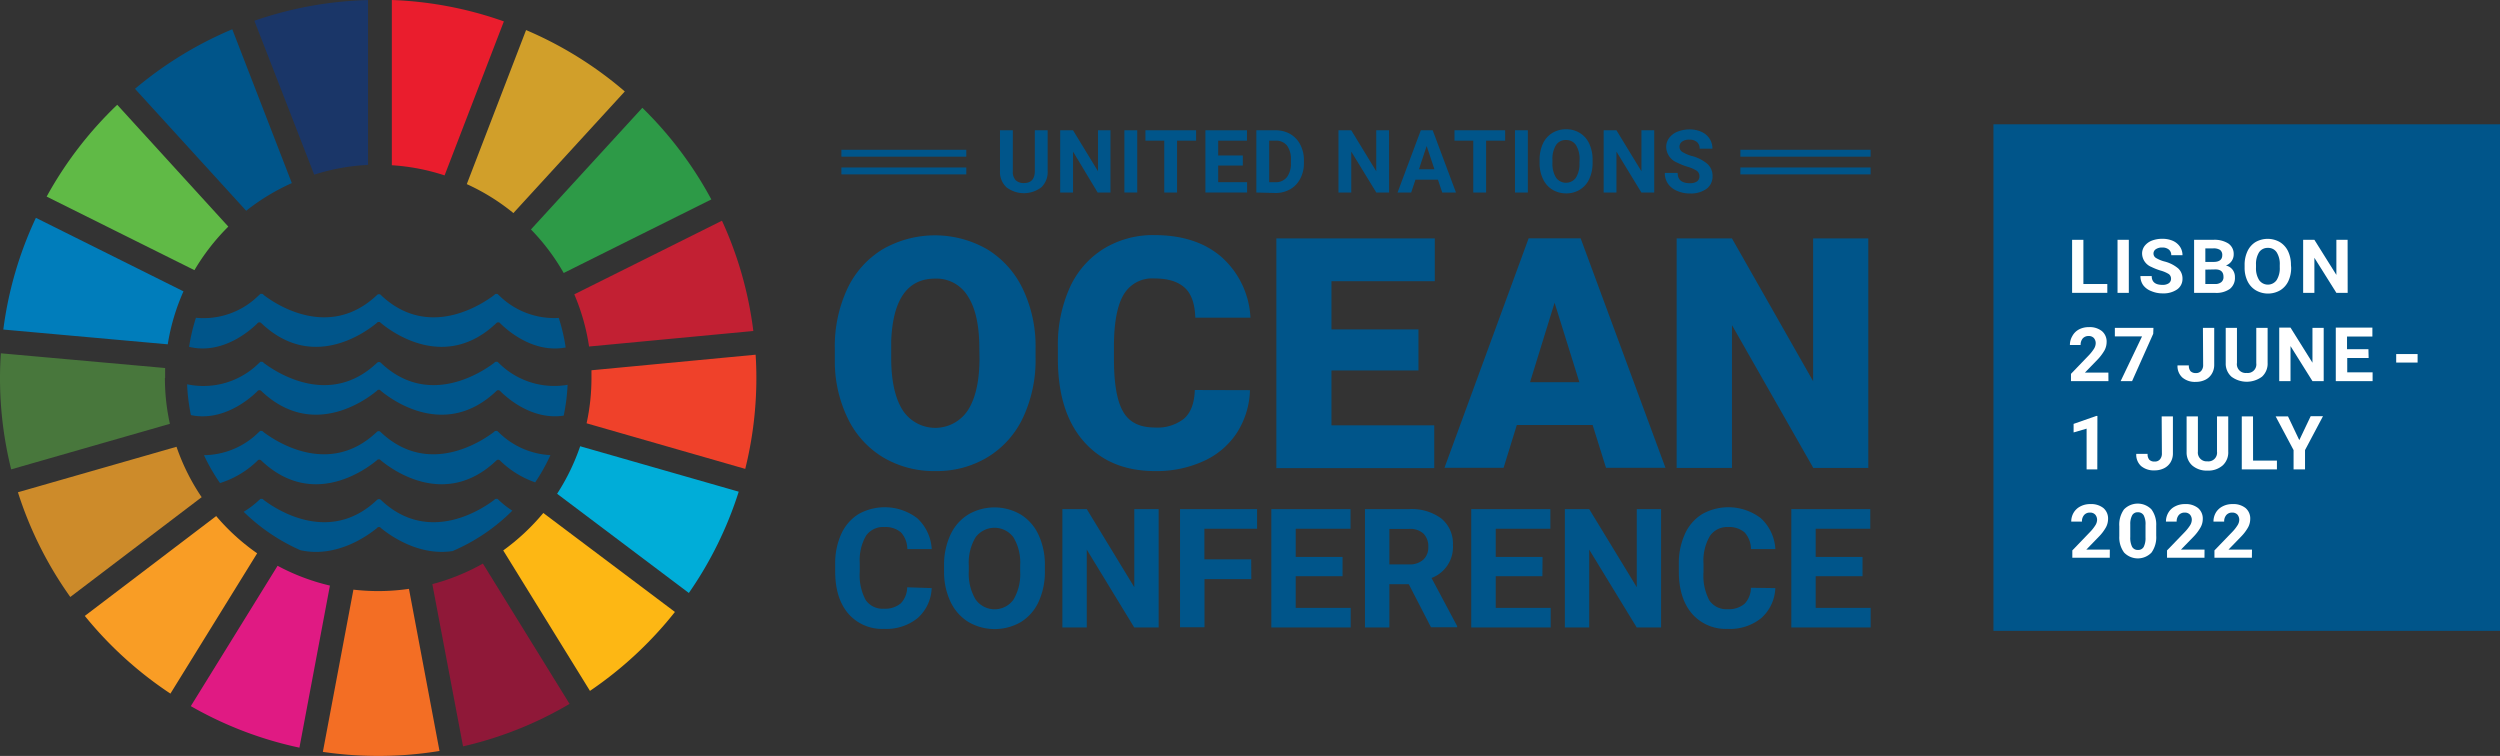 <svg xmlns="http://www.w3.org/2000/svg" viewBox="0 0 467.23 141.28">
    <rect x="0" y="0" width="467.23" height="141.28" fill="#333333" stroke="none"/>
    <defs>
        <style>
            .cls-1 {
                fill: #00558a;
            }

            .cls-2 {
                fill: #60ba46;
            }

            .cls-3 {
                fill: #d19f2a;
            }

            .cls-4 {
                fill: #c22033;
            }

            .cls-5 {
                fill: #2d9a47;
            }

            .cls-6 {
                fill: #48773c;
            }

            .cls-7 {
                fill: #fdb714;
            }

            .cls-8 {
                fill: #ef412a;
            }

            .cls-9 {
                fill: #f99d25;
            }

            .cls-10 {
                fill: #007dbb;
            }

            .cls-11 {
                fill: #8f1838;
            }

            .cls-12 {
                fill: #00add8;
            }

            .cls-13 {
                fill: #f36e24;
            }

            .cls-14 {
                fill: #ea1d2d;
            }

            .cls-15 {
                fill: #e01a83;
            }

            .cls-16 {
                fill: #1a3668;
            }

            .cls-17 {
                fill: #cd8b2a;
            }

            .cls-18 {
                fill: #fff;
            }

        </style>
    </defs>
    <g id="Layer_2" data-name="Layer 2">
        <g id="Layer_1-2" data-name="Layer 1">
            <path class="cls-1" d="M174.12,109.91a7.83,7.83,0,0,1-2.64,5.62,9.27,9.27,0,0,1-6.26,2,8.34,8.34,0,0,1-6.7-2.87q-2.43-2.87-2.43-7.86v-1.35a13.24,13.24,0,0,1,1.12-5.62,8.46,8.46,0,0,1,3.21-3.73,10,10,0,0,1,11,.75,8.46,8.46,0,0,1,2.71,5.76h-4.56a4.65,4.65,0,0,0-1.19-3.11,4.45,4.45,0,0,0-3.12-1,3.86,3.86,0,0,0-3.41,1.63,9.11,9.11,0,0,0-1.17,5.07v1.67a9.82,9.82,0,0,0,1.09,5.24,3.81,3.81,0,0,0,3.43,1.65,4.53,4.53,0,0,0,3.15-1,4.36,4.36,0,0,0,1.19-3Z" />
            <path class="cls-1" d="M195.28,106.71a13.35,13.35,0,0,1-1.16,5.73,8.71,8.71,0,0,1-3.3,3.8,9.77,9.77,0,0,1-9.84,0,8.87,8.87,0,0,1-3.34-3.78,13,13,0,0,1-1.2-5.64v-1.1a13.24,13.24,0,0,1,1.18-5.75,8.74,8.74,0,0,1,3.33-3.81,9.73,9.73,0,0,1,9.82,0,8.74,8.74,0,0,1,3.33,3.81,13.2,13.2,0,0,1,1.18,5.74Zm-4.62-1a9.19,9.19,0,0,0-1.25-5.28,4.4,4.4,0,0,0-7.09,0,9.23,9.23,0,0,0-1.26,5.24v1.07a9.42,9.42,0,0,0,1.25,5.26,4.35,4.35,0,0,0,7.1.07,9.29,9.29,0,0,0,1.25-5.25Z" />
            <path class="cls-1" d="M216.54,117.27h-4.56l-8.87-14.55v14.55h-4.56V95.15h4.56l8.88,14.59V95.15h4.55Z" />
            <path class="cls-1" d="M233.86,108.23h-8.75v9h-4.57V95.15h14.4v3.67h-9.85v5.71h8.75Z" />
            <path class="cls-1" d="M250.91,107.69h-8.75v5.92h10.27v3.66H237.6V95.15h14.8v3.67H242.16v5.27h8.75Z" />
            <path class="cls-1" d="M263.29,109.18h-3.63v8.09H255.1V95.15h8.22a9.34,9.34,0,0,1,6.05,1.75,6.06,6.06,0,0,1,2.17,4.92,6.18,6.18,0,0,1-4,6.2l4.79,9v.21h-4.89Zm-3.63-3.7h3.68a3.75,3.75,0,0,0,2.65-.87,3.11,3.11,0,0,0,.95-2.41,3.36,3.36,0,0,0-.89-2.46,3.69,3.69,0,0,0-2.73-.89h-3.66Z" />
            <path class="cls-1" d="M288.26,107.69h-8.72v5.92h10.27v3.66H274.96V95.15h14.79v3.67H279.54v5.27h8.75Z" />
            <path class="cls-1" d="M310.44,117.27h-4.55l-8.88-14.55v14.55h-4.55V95.15h4.55l8.89,14.59V95.15h4.54Z" />
            <path class="cls-1" d="M331.79,109.91a7.86,7.86,0,0,1-2.64,5.62,9.27,9.27,0,0,1-6.26,2,8.34,8.34,0,0,1-6.7-2.87q-2.43-2.87-2.43-7.86v-1.35a13.24,13.24,0,0,1,1.12-5.62,8.46,8.46,0,0,1,3.21-3.73,10,10,0,0,1,11,.75,8.46,8.46,0,0,1,2.71,5.76h-4.56a4.65,4.65,0,0,0-1.19-3.11,4.45,4.45,0,0,0-3.12-1,3.86,3.86,0,0,0-3.39,1.72,9.11,9.11,0,0,0-1.17,5.07v1.67a9.82,9.82,0,0,0,1.09,5.24,3.81,3.81,0,0,0,3.43,1.65,4.53,4.53,0,0,0,3.15-1,4.36,4.36,0,0,0,1.19-3Z" />
            <path class="cls-1" d="M348.09,107.69h-8.75v5.92h10.27v3.66H334.78V95.15h14.76v3.67h-10.2v5.27h8.75Z" />
            <path class="cls-1" d="M195.8,24.35v7.66a3.91,3.91,0,0,1-1.19,3,5.37,5.37,0,0,1-6.5,0,3.87,3.87,0,0,1-1.22-3V24.35h2.4v7.67a2.25,2.25,0,0,0,.54,1.67,2.11,2.11,0,0,0,1.52.52c1.34,0,2-.71,2.05-2.12V24.35Z" />
            <path class="cls-1" d="M207.54,35.98h-2.4l-4.6-7.65v7.65h-2.4V24.35h2.4l4.67,7.66V24.35h2.33Z" />
            <path class="cls-1" d="M212.54,35.98h-2.4V24.35h2.4Z" />
            <path class="cls-1" d="M223.54,26.29h-3.56v9.69h-2.39V26.29h-3.52V24.35h9.47Z" />
            <path class="cls-1" d="M232.27,30.94h-4.6v3.11h5.4v1.93h-7.79V24.35h7.77v1.94h-5.38v2.77h4.6Z" />
            <path class="cls-1" d="M234.8,35.98V24.35h3.58a5.41,5.41,0,0,1,2.74.69,4.76,4.76,0,0,1,1.89,2,6.11,6.11,0,0,1,.68,2.9v.53a6,6,0,0,1-.67,2.89,4.71,4.71,0,0,1-1.88,2,5.45,5.45,0,0,1-2.74.71Zm2.4-9.69v7.76h1.16a2.6,2.6,0,0,0,2.14-.92,4.11,4.11,0,0,0,.76-2.62v-.62a4.23,4.23,0,0,0-.73-2.69,2.6,2.6,0,0,0-2.15-.91Z" />
            <path class="cls-1" d="M259.61,35.98h-2.39l-4.68-7.65v7.65h-2.39V24.35h2.39l4.67,7.66V24.35h2.39Z" />
            <path class="cls-1" d="M268.74,33.58h-4.2l-.8,2.4h-2.55l4.35-11.63h2.22l4.35,11.63h-2.57Zm-3.55-1.94h2.9l-1.46-4.35Z" />
            <path class="cls-1" d="M281.3,26.29h-3.56v9.69h-2.4V26.29h-3.51V24.35h9.47Z" />
            <path class="cls-1" d="M285.54,35.98h-2.4V24.35h2.4Z" />
            <path class="cls-1" d="M297.64,30.43a7,7,0,0,1-.61,3,4.51,4.51,0,0,1-1.74,2,4.77,4.77,0,0,1-2.59.71,4.89,4.89,0,0,1-2.58-.7,4.57,4.57,0,0,1-1.75-2,6.69,6.69,0,0,1-.63-3v-.58a7,7,0,0,1,.61-3,4.64,4.64,0,0,1,1.75-2,4.81,4.81,0,0,1,2.59-.7,4.75,4.75,0,0,1,2.58.7,4.57,4.57,0,0,1,1.75,2,7,7,0,0,1,.62,3Zm-2.43-.53a4.94,4.94,0,0,0-.67-2.78,2.15,2.15,0,0,0-1.87-.95,2.11,2.11,0,0,0-1.86.94,4.82,4.82,0,0,0-.67,2.75v.57a4.94,4.94,0,0,0,.66,2.76,2.29,2.29,0,0,0,3.74,0,4.88,4.88,0,0,0,.65-2.75Z" />
            <path class="cls-1" d="M309.16,35.98h-2.4l-4.66-7.65v7.65h-2.39V24.35h2.39l4.67,7.66V24.35h2.39Z" />
            <path class="cls-1" d="M317.61,32.93a1.24,1.24,0,0,0-.48-1,6.49,6.49,0,0,0-1.73-.76,12.558,12.558,0,0,1-2-.8,3.21,3.21,0,0,1-2-2.88,2.82,2.82,0,0,1,.53-1.68,3.58,3.58,0,0,1,1.61-1.21,5.83,5.83,0,0,1,2.23-.41,5.24,5.24,0,0,1,2.22.45,3.57,3.57,0,0,1,1.51,1.27,3.35,3.35,0,0,1,.54,1.87h-2.39a1.56,1.56,0,0,0-.51-1.24,2.07,2.07,0,0,0-1.41-.44,2.21,2.21,0,0,0-1.37.37,1.18,1.18,0,0,0-.48,1,1.14,1.14,0,0,0,.57.95,6.86,6.86,0,0,0,1.68.72,7.23,7.23,0,0,1,3,1.52,3,3,0,0,1,.93,2.27,2.81,2.81,0,0,1-1.14,2.37,5,5,0,0,1-3.07.86,5.93,5.93,0,0,1-2.45-.5,3.85,3.85,0,0,1-1.68-1.34,3.49,3.49,0,0,1-.58-2h2.4c0,1.28.76,1.92,2.3,1.92a2.24,2.24,0,0,0,1.33-.34A1.15,1.15,0,0,0,317.61,32.93Z" />
            <path class="cls-1" d="M48.2,86.01a.44.44,0,0,1,.27-.09.49.49,0,0,1,.34.13h0c9.52,9.09,19.51,1.73,21.59,0l.2-.18a.41.41,0,0,1,.19,0,.45.45,0,0,1,.2,0l.2.18c2.08,1.73,12.07,9.09,21.59,0h0a.49.49,0,0,1,.34-.13.42.42,0,0,1,.27.09.38.38,0,0,1,.14.14,17.71,17.71,0,0,0,6.49,4,34.711,34.711,0,0,0,2.85-5.09,14.83,14.83,0,0,1-9.72-4.32l-.22-.2a.46.46,0,0,0-.21,0,.8.8,0,0,0-.15,0,.54.54,0,0,0-.25.19c-2.18,1.66-12.17,8.42-21.06.13l-.13-.13a.5.5,0,0,0-.707-.003L70.42,80.73l-.14.13c-8.89,8.29-18.88,1.53-21.06-.13a.51.51,0,0,0-.24-.19h-.16a.54.54,0,0,0-.21,0,2.09,2.09,0,0,1-.22.2,14.74,14.74,0,0,1-10.27,4.33,34.6,34.6,0,0,0,3,5.21,17.45,17.45,0,0,0,7-4.18A.29.29,0,0,1,48.2,86.01Z" />
            <path class="cls-1" d="M93.2,67.82l-.21-.2a.54.54,0,0,0-.22,0,.42.42,0,0,0-.15,0,.44.44,0,0,0-.25.19c-2.18,1.65-12.17,8.42-21.06.12l-.13-.13a.51.51,0,0,0-.36-.14.5.5,0,0,0-.35.14l-.14.13c-8.89,8.3-18.88,1.53-21.06-.12a.41.41,0,0,0-.24-.19.47.47,0,0,0-.16,0,.54.54,0,0,0-.21,0,2.09,2.09,0,0,1-.22.2,14.73,14.73,0,0,1-13.47,4,35.29,35.29,0,0,0,.71,5.76c6,1.26,11-3.05,12.39-4.43a.44.44,0,0,1,.13-.14.51.51,0,0,1,.27-.09.5.5,0,0,1,.35.14h0c9.52,9.07,19.51,1.72,21.59,0l.2-.2a.58.58,0,0,1,.19,0,.64.64,0,0,1,.2,0l.2.2c2.08,1.72,12.07,9.07,21.59,0h0a.46.46,0,0,1,.34-.14.48.48,0,0,1,.27.09.47.47,0,0,1,.14.14c1.36,1.34,6,5.41,11.81,4.53a36.281,36.281,0,0,0,.73-5.76A14.68,14.68,0,0,1,93.2,67.82Z" />
            <path class="cls-1" d="M95.75,95.44a16.77,16.77,0,0,1-2.55-2l-.21-.2a.42.42,0,0,0-.22,0,.28.28,0,0,0-.15,0,.44.44,0,0,0-.25.19c-2.18,1.65-12.17,8.42-21.06.12l-.13-.13a.51.51,0,0,0-.36-.14.5.5,0,0,0-.35.14l-.14.13c-8.89,8.3-18.88,1.53-21.06-.12a.41.41,0,0,0-.24-.19.32.32,0,0,0-.16,0,.41.41,0,0,0-.21,0,2.088,2.088,0,0,1-.22.2,17,17,0,0,1-2.9,2.21,35.87,35.87,0,0,0,10.58,7.17c6.84,1.55,12.76-2.84,14.31-4.11l.2-.2a.58.58,0,0,1,.19,0,.64.64,0,0,1,.2,0l.2.2c1.48,1.21,6.92,5.26,13.36,4.28A35.55,35.55,0,0,0,95.75,95.44Z" />
            <path class="cls-1" d="M93.2,55.14l-.22-.2a.46.46,0,0,0-.21,0h-.15a.5.5,0,0,0-.25.2c-2.18,1.65-12.17,8.42-21.06.12l-.13-.13a.5.5,0,0,0-.707-.003L70.47,55.13l-.14.13c-8.89,8.28-18.88,1.56-21.06-.14a.48.48,0,0,0-.24-.2h-.16a.52.52,0,0,0-.21,0,1.37,1.37,0,0,1-.22.2,14.62,14.62,0,0,1-11.82,4.27,35.29,35.29,0,0,0-1.28,5.43c6.16,1.5,11.29-2.94,12.73-4.35a.35.35,0,0,1,.13-.14.51.51,0,0,1,.27-.09.49.49,0,0,1,.34.13h0c9.52,9.09,19.51,1.73,21.59,0l.2-.18a.41.41,0,0,1,.19,0,.45.45,0,0,1,.2,0l.2.18c2.08,1.73,12.07,9.09,21.59,0h0a.49.49,0,0,1,.34-.13.48.48,0,0,1,.27.09.47.47,0,0,1,.14.14c1.39,1.37,6.26,5.6,12.19,4.47a34.9,34.9,0,0,0-1.29-5.52A14.69,14.69,0,0,1,93.2,55.14Z" />
            <path class="cls-2" d="M36.34,50.49a40.42,40.42,0,0,1,6.33-8.14L21.91,19.58A71,71,0,0,0,8.72,36.74Z" />
            <path class="cls-3" d="M87.24,34.41a39.731,39.731,0,0,1,8.71,5.41l20.82-22.73A70.73,70.73,0,0,0,98.32,5.62Z" />
            <path class="cls-4" d="M134.93,41.25l-27.6,13.76a39.659,39.659,0,0,1,2.76,9.75l30.7-2.9a69.92,69.92,0,0,0-5.86-20.61" />
            <path class="cls-5" d="M105.35,51.02l27.59-13.75a70.691,70.691,0,0,0-12.89-17.12L99.23,42.88a40,40,0,0,1,6.12,8.14" />
            <path class="cls-6" d="M30.86,70.64V68.78L.16,66.03C.06,67.55,0,69.09,0,70.64A70.77,70.77,0,0,0,2.09,87.72l29.66-8.51a39.76,39.76,0,0,1-.93-8.57" />
            <path class="cls-7" d="M101.54,95.87a40.68,40.68,0,0,1-7.49,7l16.21,26.25a71.35,71.35,0,0,0,15.88-14.75Z" />
            <path class="cls-8" d="M110.54,70.64a39.46,39.46,0,0,1-.91,8.47l29.65,8.52a70.579,70.579,0,0,0,2.08-17c0-1.46-.05-2.9-.14-4.34L110.54,69.2v1.44" />
            <path class="cls-9" d="M40.39,96.46,15.85,115.11a71.21,71.21,0,0,0,16,14.52l16.21-26.22a40,40,0,0,1-7.69-7" />
            <path class="cls-10" d="M31.35,64.35a39.75,39.75,0,0,1,2.94-9.9L6.71,40.71A70.12,70.12,0,0,0,.62,61.59Z" />
            <path class="cls-11" d="M106.44,131.54,90.25,105.33a39.88,39.88,0,0,1-9.45,3.84l5.74,30.32a69.87,69.87,0,0,0,19.93-7.95" />
            <path class="cls-12" d="M108.43,83.4a40.31,40.31,0,0,1-4.31,8.88l24.62,18.54a70.43,70.43,0,0,0,9.32-18.93Z" />
            <path class="cls-13" d="M76.43,110.05a40.181,40.181,0,0,1-5.74.42,41.749,41.749,0,0,1-4.64-.27l-5.71,30.32a70.91,70.91,0,0,0,21.8-.17Z" />
            <path class="cls-14" d="M73.23,30.88a39.6,39.6,0,0,1,9.86,1.9L94.17,4A70.17,70.17,0,0,0,73.23,0Z" />
            <path class="cls-15" d="M61.66,109.44a39.88,39.88,0,0,1-9.78-3.7L35.66,131.97a70.11,70.11,0,0,0,20.3,7.76Z" />
            <path class="cls-16" d="M58.72,32.64a39.37,39.37,0,0,1,10.06-1.82V.01A70.31,70.31,0,0,0,47.54,3.88Z" />
            <path class="cls-17" d="M37.69,92.92a39.7,39.7,0,0,1-4.7-9.42L3.35,92a70.4,70.4,0,0,0,9.79,19.57Z" />
            <path class="cls-1" d="M46.01,39.39a40,40,0,0,1,8.53-5.17L43.41,5.47A70.68,70.68,0,0,0,25.23,16.6Z" />
            <rect class="cls-1" x="157.25" y="31.3" width="23.34" height="1.29" />
            <rect class="cls-1" x="325.26" y="31.3" width="24.34" height="1.29" />
            <rect class="cls-1" x="157.25" y="27.99" width="23.34" height="1.29" />
            <rect class="cls-1" x="325.26" y="27.99" width="24.34" height="1.29" />
            <path class="cls-1" d="M193.54,66.89a25.29,25.29,0,0,1-2.32,11.1,17.21,17.21,0,0,1-6.62,7.44,18.37,18.37,0,0,1-9.76,2.61,18.68,18.68,0,0,1-9.72-2.52,17.21,17.21,0,0,1-6.62-7.21,24.42,24.42,0,0,1-2.48-10.75V65.15a25.43,25.43,0,0,1,2.31-11.12,17.16,17.16,0,0,1,6.63-7.44,19.62,19.62,0,0,1,19.54,0,17.46,17.46,0,0,1,6.64,7.38,24.69,24.69,0,0,1,2.4,11Zm-10.51-1.8q0-6.39-2.14-9.71a6.84,6.84,0,0,0-6.11-3.31q-7.77,0-8.22,11.66v3.16q0,6.3,2.09,9.69a7.28,7.28,0,0,0,12.26.06q2.12-3.33,2.15-9.58Z" />
            <path class="cls-1" d="M233.61,72.92a15.58,15.58,0,0,1-2.41,7.91,14.58,14.58,0,0,1-6.2,5.32,21.06,21.06,0,0,1-9.12,1.89q-8.44,0-13.31-5.51t-4.86-15.56V64.82a26,26,0,0,1,2.19-11,16.56,16.56,0,0,1,6.32-7.3,17.61,17.61,0,0,1,9.54-2.58q7.82,0,12.55,4.11a16.22,16.22,0,0,1,5.39,11.32H223.39c-.08-2.61-.73-4.48-2-5.62s-3.12-1.71-5.66-1.71a6.16,6.16,0,0,0-5.65,2.89q-1.8,2.88-1.89,9.22v3q0,6.87,1.73,9.81c1.15,2,3.12,2.94,5.93,2.94a8,8,0,0,0,5.45-1.67q1.89-1.68,2-5.34Z" />
            <path class="cls-1" d="M265.1,69.24H248.84V79.49h19.21v8H238.54V44.56h29.61v8H248.84v9H265.1Z" />
            <path class="cls-1" d="M297.65,79.43H283.48l-2.47,8H269.96l15.73-42.89h9.72l15.85,42.89H300.15Zm-11.7-8h9.22l-4.63-14.85Z" />
            <path class="cls-1" d="M349.17,87.45H338.89l-15.2-26.69V87.45H313.35V44.56h10.34l15.17,26.68V44.56h10.31Z" />
            <rect class="cls-1" x="372.56" y="23.23" width="94.67" height="94.67" />
            <path class="cls-18" d="M389.37,53.08h4.47v1.65h-6.58V44.82h2.11Z" />
            <path class="cls-18" d="M397.86,54.73h-2.11V44.82h2.11Z" />
            <path class="cls-18" d="M405.75,52.12a1.06,1.06,0,0,0-.42-.9,5.899,5.899,0,0,0-1.52-.65,10.929,10.929,0,0,1-1.73-.68,2.76,2.76,0,0,1-1.74-2.47,2.36,2.36,0,0,1,.46-1.44,3.14,3.14,0,0,1,1.34-1,5.36,5.36,0,0,1,2-.35,4.81,4.81,0,0,1,1.95.38,3.15,3.15,0,0,1,1.33,1.1,2.8,2.8,0,0,1,.47,1.59h-2.1a1.31,1.31,0,0,0-.45-1.06,1.86,1.86,0,0,0-1.24-.38,2,2,0,0,0-1.2.32.965.965,0,0,0,.07,1.65,6.13,6.13,0,0,0,1.48.62,6.44,6.44,0,0,1,2.62,1.3,2.56,2.56,0,0,1,.82,1.94,2.38,2.38,0,0,1-1,2,4.48,4.48,0,0,1-2.7.74,5.32,5.32,0,0,1-2.15-.43,3.35,3.35,0,0,1-1.5-1.11,2.88,2.88,0,0,1-.51-1.69h2.11c0,1.1.68,1.64,2,1.64a2,2,0,0,0,1.17-.29A1,1,0,0,0,405.75,52.12Z" />
            <path class="cls-18" d="M410.06,54.73V44.82h3.58a4.81,4.81,0,0,1,2.82.69,2.34,2.34,0,0,1,1,2,2.19,2.19,0,0,1-.39,1.29,2.23,2.23,0,0,1-1.07.82,2.17,2.17,0,0,1,1.24.77,2.25,2.25,0,0,1,.45,1.42,2.61,2.61,0,0,1-.94,2.18,4.34,4.34,0,0,1-2.68.75Zm2.1-5.78h1.56c1.06,0,1.6-.44,1.6-1.24a1.15,1.15,0,0,0-.41-1,2.22,2.22,0,0,0-1.27-.29h-1.48Zm0,1.44v2.69h1.81a1.78,1.78,0,0,0,1.16-.34,1.17,1.17,0,0,0,.42-1c0-.91-.49-1.37-1.46-1.39Z" />
            <path class="cls-18" d="M428.2,49.98a5.9,5.9,0,0,1-.53,2.57,4,4,0,0,1-1.53,1.71,4.56,4.56,0,0,1-4.54,0,4,4,0,0,1-1.55-1.7,5.69,5.69,0,0,1-.55-2.54v-.49a5.91,5.91,0,0,1,.54-2.59,4,4,0,0,1,1.5-1.7,4.59,4.59,0,0,1,4.54,0,4.07,4.07,0,0,1,1.54,1.71,5.89,5.89,0,0,1,.54,2.58Zm-2.13-.45a4.11,4.11,0,0,0-.58-2.38,1.87,1.87,0,0,0-1.64-.82,1.9,1.9,0,0,0-1.64.81,4.11,4.11,0,0,0-.58,2.35v.49a4.1,4.1,0,0,0,.58,2.36,2,2,0,0,0,3.28,0,4.14,4.14,0,0,0,.58-2.36Z" />
            <path class="cls-18" d="M438.76,54.73h-2.11l-4.11-6.55v6.55h-2.1V44.82h2.1l4.11,6.56V44.82h2.1Z" />
            <path class="cls-18" d="M394.05,71.23h-7V69.87l3.3-3.43a8.24,8.24,0,0,0,1-1.26,2.05,2.05,0,0,0,.32-1,1.48,1.48,0,0,0-.34-1,1.27,1.27,0,0,0-1-.38,1.4,1.4,0,0,0-1.09.46,1.82,1.82,0,0,0-.39,1.22h-2a3.22,3.22,0,0,1,.45-1.67,3,3,0,0,1,1.24-1.24,3.82,3.82,0,0,1,1.84-.43,3.64,3.64,0,0,1,2.45.74,2.54,2.54,0,0,1,.88,2.08,3.33,3.33,0,0,1-.39,1.51,8.94,8.94,0,0,1-1.35,1.78l-2.32,2.39h4.39Z" />
            <path class="cls-18" d="M402.42,62.38l-3.95,8.85h-2.14l4-8.36h-5.08V61.28h7.21Z" />
            <path class="cls-18" d="M411.71,61.28h2.11v6.89a3.18,3.18,0,0,1-.44,1.67,2.88,2.88,0,0,1-1.21,1.13,4,4,0,0,1-1.78.4,3.63,3.63,0,0,1-2.52-.81,2.85,2.85,0,0,1-.91-2.27h2.12a1.57,1.57,0,0,0,.31,1.08,1.32,1.32,0,0,0,1,.35,1.22,1.22,0,0,0,1-.41,1.64,1.64,0,0,0,.36-1.14Z" />
            <path class="cls-18" d="M423.8,61.28v6.54a3.3,3.3,0,0,1-1.05,2.58,4.79,4.79,0,0,1-5.71,0,3.24,3.24,0,0,1-1.07-2.53V61.28h2.1v6.54a1.64,1.64,0,0,0,1.81,1.88,1.61,1.61,0,0,0,1.8-1.82v-6.6Z" />
            <path class="cls-18" d="M434.28,71.23h-2.1l-4.1-6.55v6.55h-2.11v-10h2.11l4.1,6.56V61.28h2.1Z" />
            <path class="cls-18" d="M442.68,66.91h-4v2.67h4.74v1.65h-6.88v-10h6.84v1.66h-4.74v2.37h4Z" />
            <path class="cls-18" d="M451.83,67.76h-4V66.17h4Z" />
            <path class="cls-18" d="M391.97,87.73h-2V80.11l-2.43.71v-1.6l4.23-1.48h.22Z" />
            <path class="cls-18" d="M404,77.82h2.1v6.89a3.17,3.17,0,0,1-.43,1.67,2.9,2.9,0,0,1-1.22,1.13,3.91,3.91,0,0,1-1.77.4,3.68,3.68,0,0,1-2.53-.81,2.87,2.87,0,0,1-.9-2.27h2.12a1.57,1.57,0,0,0,.31,1.08,1.3,1.3,0,0,0,1,.35,1.22,1.22,0,0,0,1-.41,1.64,1.64,0,0,0,.36-1.14Z" />
            <path class="cls-18" d="M416.44,77.82v6.55a3.3,3.3,0,0,1-1,2.58,4.05,4.05,0,0,1-2.86,1,4.14,4.14,0,0,1-2.84-.93,3.24,3.24,0,0,1-1.08-2.53V77.82h2.11v6.56a1.64,1.64,0,0,0,1.77,1.84,1.62,1.62,0,0,0,1.8-1.82V77.82Z" />
            <path class="cls-18" d="M421.08,86.08h4.46v1.65h-6.57V77.82h2.1Z" />
            <path class="cls-18" d="M429.72,82.26l2.13-4.48h2.3l-3.36,6.34v3.61h-2.14V84.12l-3.35-6.3h2.31Z" />
            <path class="cls-18" d="M394.3,104.23h-7v-1.36l3.3-3.43a7.669,7.669,0,0,0,1-1.26,2,2,0,0,0,.33-1,1.49,1.49,0,0,0-.35-1,1.26,1.26,0,0,0-1-.38,1.36,1.36,0,0,0-1.08.46,1.78,1.78,0,0,0-.4,1.22h-2a3.22,3.22,0,0,1,.45-1.67,3.1,3.1,0,0,1,1.26-1.17,3.84,3.84,0,0,1,1.84-.43,3.67,3.67,0,0,1,2.46.74,2.57,2.57,0,0,1,.87,2.08,3.33,3.33,0,0,1-.39,1.51,8.231,8.231,0,0,1-1.35,1.78l-2.32,2.39h4.39Z" />
            <path class="cls-18" d="M402.98,100.11a4.92,4.92,0,0,1-.88,3.16,3.55,3.55,0,0,1-5.019.101q-.051-.049-.101-.101a4.76,4.76,0,0,1-.9-3.07V98.36a4.88,4.88,0,0,1,.88-3.16,3.586,3.586,0,0,1,5.12-.01,4.76,4.76,0,0,1,.9,3.07Zm-2-2a3.55,3.55,0,0,0-.34-1.8,1.2,1.2,0,0,0-1.09-.57,1.14,1.14,0,0,0-1.05.54,3.37,3.37,0,0,0-.37,1.68v2.42a3.82,3.82,0,0,0,.34,1.81,1.19,1.19,0,0,0,1.1.59,1.15,1.15,0,0,0,1.07-.57,3.6,3.6,0,0,0,.34-1.73Z" />
            <path class="cls-18" d="M412,104.23h-7v-1.36l3.31-3.43a8.24,8.24,0,0,0,1-1.26,2.05,2.05,0,0,0,.32-1,1.48,1.48,0,0,0-.34-1,1.27,1.27,0,0,0-1-.38,1.4,1.4,0,0,0-1.09.46,1.83,1.83,0,0,0-.4,1.22h-2a3.22,3.22,0,0,1,.45-1.67,3,3,0,0,1,1.25-1.17,3.88,3.88,0,0,1,1.85-.43,3.64,3.64,0,0,1,2.45.74,2.57,2.57,0,0,1,.88,2.08,3.22,3.22,0,0,1-.4,1.51,8.469,8.469,0,0,1-1.34,1.78l-2.33,2.39h4.4Z" />
            <path class="cls-18" d="M420.86,104.23h-7v-1.36l3.31-3.43a7.53,7.53,0,0,0,1-1.26,2,2,0,0,0,.33-1,1.53,1.53,0,0,0-.34-1,1.28,1.28,0,0,0-1-.38,1.36,1.36,0,0,0-1.08.46,1.78,1.78,0,0,0-.4,1.22h-2a3.31,3.31,0,0,1,.44-1.67,3.1,3.1,0,0,1,1.26-1.17,3.86,3.86,0,0,1,1.85-.43,3.64,3.64,0,0,1,2.45.74,2.57,2.57,0,0,1,.87,2.08,3.33,3.33,0,0,1-.39,1.51,8.231,8.231,0,0,1-1.35,1.78l-2.32,2.39h4.39Z" />
        </g>
    </g>
</svg>
